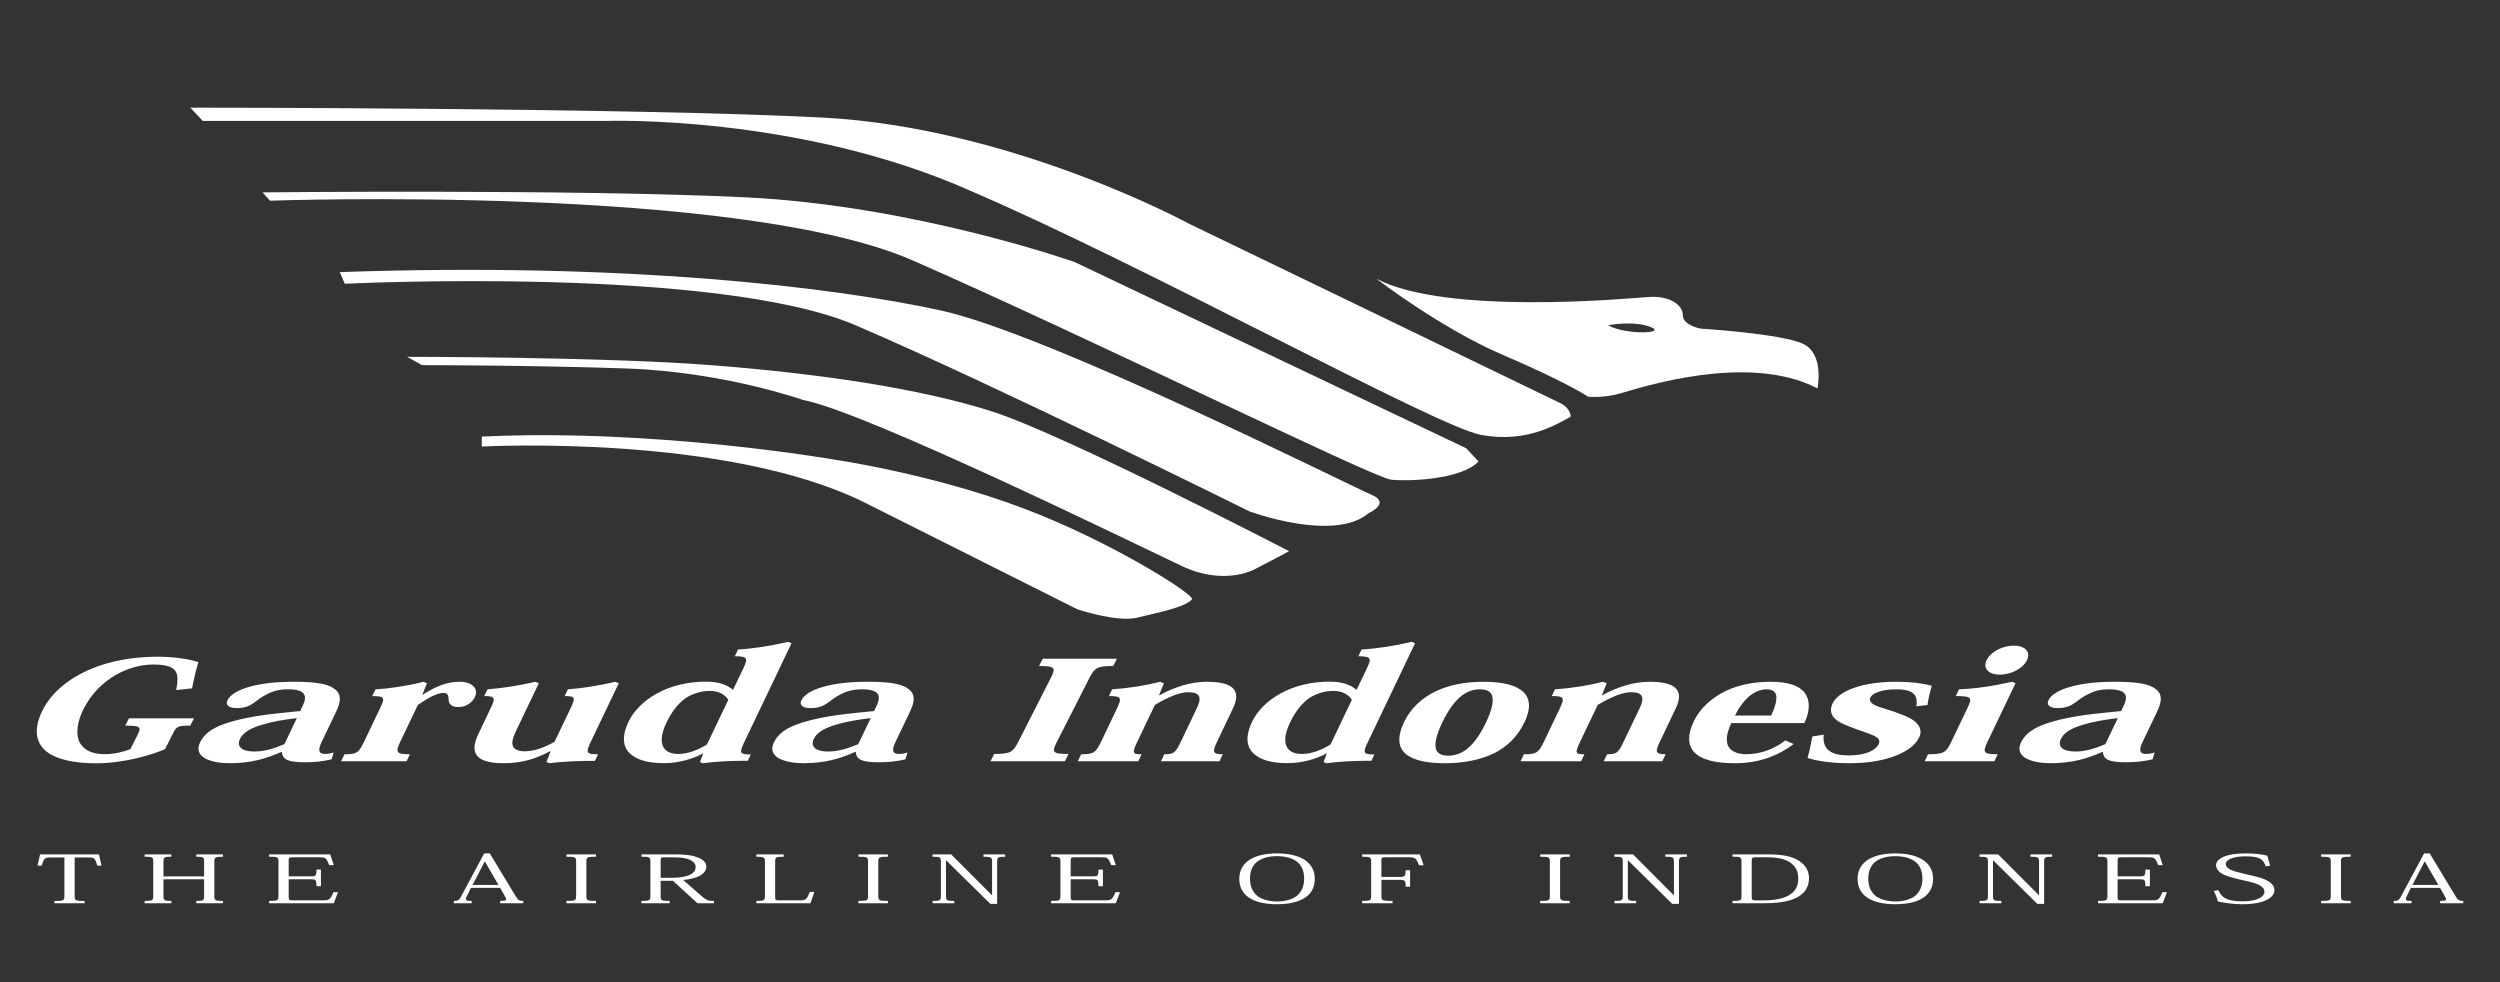 <svg width="84" height="33" viewBox="0 0 84 33" fill="none" xmlns="http://www.w3.org/2000/svg">
<rect x="0" y="0" width="84" height="33" fill="#333333" stroke="none"/>
<g clip-path="url(#clip0_705_33752)">
<path fill-rule="evenodd" clip-rule="evenodd" d="M16.189 15.004C16.189 15.004 24.395 14.557 29.083 16.901L36.2 20.473C36.2 20.473 37.539 20.92 38.209 20.753C38.878 20.585 39.799 20.418 40.051 20.139C40.176 20.001 37.35 18.195 34.357 17.069C31.303 15.92 28.078 15.45 28.078 15.45C28.078 15.45 22.05 14.39 16.189 14.669V15.004ZM42.144 19.134C42.144 19.134 41.139 19.692 39.716 19.022C38.293 18.353 29.083 13.832 26.99 13.441C26.99 13.441 24.311 12.492 21.046 12.38C17.78 12.269 14.181 12.269 14.181 12.269L13.678 11.989C13.678 11.989 20.292 11.989 23.892 12.269C27.492 12.548 30.925 13.05 33.352 13.831C35.781 14.613 43.315 18.52 43.315 18.52C43.315 18.52 42.479 18.967 42.144 19.134ZM11.585 9.534C11.585 9.534 24.059 8.92 28.748 10.929C33.437 12.939 41.976 17.18 41.976 17.18C41.976 17.18 44.823 18.241 45.995 17.236C45.995 17.236 46.749 16.901 46.078 16.622C45.408 16.343 35.195 11.208 31.594 10.427C27.995 9.646 21.046 8.808 11.417 9.143L11.585 9.534ZM9.073 6.743L8.822 6.464C8.822 6.464 19.371 6.352 25.064 6.631C30.757 6.91 36.115 8.808 36.115 8.808L49.261 15.059L49.679 15.506C49.092 16.12 47.335 16.176 46.749 16.12C46.161 16.064 36.534 11.32 30.674 8.753C24.814 6.185 9.073 6.743 9.073 6.743ZM6.394 3.617L6.813 4.063H20.376C20.376 4.063 26.823 3.84 32.6 6.408C38.46 8.92 48.257 14.334 49.763 14.613C51.27 14.892 52.275 14.278 52.776 13.999C52.776 13.999 52.776 13.72 52.443 13.553C52.107 13.385 39.967 7.525 39.967 7.525C39.967 7.525 34.023 4.287 27.659 3.952C21.297 3.617 6.394 3.617 6.394 3.617ZM60.563 11.543C59.809 11.208 57.131 11.04 57.131 11.04C57.131 11.04 56.544 10.929 56.544 10.594C56.544 10.259 56.125 9.924 55.372 9.98C54.619 10.036 48.591 10.594 46.246 9.366C46.246 9.366 48.424 11.041 50.517 11.934C52.61 12.827 53.363 13.329 53.363 13.329C53.363 13.329 53.865 13.385 54.451 13.217C55.038 13.05 58.722 11.822 61.066 13.05C61.065 13.05 61.316 11.878 60.563 11.543ZM55.456 10.985C54.87 10.761 54.032 10.929 54.032 10.929C54.619 11.264 56.042 11.208 55.456 10.985Z" fill="white"/>
<path fill-rule="evenodd" clip-rule="evenodd" d="M4.609 24.72C4.759 24.426 4.74 24.382 4.208 24.382L4.333 24.136H6.518L6.393 24.382C5.986 24.382 5.937 24.4 5.824 24.622L5.545 25.17C5.313 25.274 4.968 25.389 4.552 25.487C4.151 25.579 3.685 25.647 3.208 25.647C2.514 25.647 1.879 25.523 1.53 25.224C1.204 24.943 1.115 24.485 1.439 23.849C1.726 23.28 2.298 22.796 3.058 22.476C3.69 22.213 4.44 22.065 5.307 22.065C5.551 22.065 5.818 22.083 6.089 22.12C6.288 22.147 6.482 22.19 6.666 22.247C6.583 22.521 6.522 22.778 6.453 23.128L5.919 23.186C5.986 22.849 5.987 22.632 5.856 22.501C5.747 22.392 5.542 22.328 5.145 22.328C4.735 22.328 4.28 22.45 3.877 22.686C3.449 22.935 3.067 23.314 2.811 23.816C2.605 24.22 2.536 24.632 2.663 24.921C2.79 25.175 3.058 25.34 3.508 25.34C3.675 25.34 3.841 25.321 3.993 25.287C4.134 25.258 4.267 25.216 4.379 25.172L4.609 24.72ZM10.807 24.931C10.671 25.216 10.709 25.333 10.928 25.333C11.024 25.333 11.127 25.311 11.212 25.282L11.141 25.514C10.851 25.582 10.545 25.615 10.237 25.612C9.692 25.612 9.487 25.522 9.475 25.27H9.439C8.948 25.49 8.43 25.644 7.716 25.644C7.427 25.644 7.104 25.598 6.895 25.483C6.698 25.375 6.6 25.198 6.72 24.947C6.854 24.666 7.125 24.445 7.684 24.275C8.09 24.148 8.647 24.038 9.402 23.961L10.087 23.891L10.174 23.707C10.248 23.553 10.275 23.415 10.211 23.318C10.138 23.212 9.967 23.161 9.682 23.161C9.35 23.161 9.143 23.23 8.919 23.353C8.793 23.419 8.681 23.499 8.548 23.603C8.389 23.72 8.224 23.792 7.952 23.792C7.672 23.792 7.573 23.678 7.642 23.532C7.731 23.347 7.992 23.182 8.393 23.073C8.728 22.979 9.189 22.907 9.889 22.907C10.699 22.907 11.068 22.997 11.264 23.167C11.483 23.341 11.444 23.596 11.297 23.905L10.807 24.931ZM9.974 24.128C9.543 24.181 9.139 24.247 8.815 24.348C8.441 24.459 8.172 24.6 8.063 24.827C8.003 24.952 8.014 25.059 8.097 25.133C8.177 25.206 8.324 25.251 8.54 25.251C8.9 25.251 9.233 25.14 9.556 25.003L9.974 24.128ZM14.203 23.34C14.656 23.055 15.027 22.907 15.441 22.907C15.656 22.907 15.81 22.965 15.906 23.058C15.999 23.147 16.026 23.273 15.956 23.421C15.862 23.617 15.652 23.756 15.401 23.756C15.19 23.756 15.077 23.674 15.072 23.502C15.07 23.342 15.033 23.284 14.895 23.284C14.691 23.284 14.409 23.432 14.04 23.686L13.455 24.91C13.281 25.275 13.301 25.343 13.773 25.343L13.66 25.579H11.461L11.574 25.343C11.99 25.343 12.053 25.298 12.239 24.908L12.776 23.784C12.942 23.436 12.924 23.389 12.507 23.389L12.616 23.163C13.08 23.136 13.67 23.051 14.231 22.908L14.345 22.958L14.19 23.34H14.203V23.34ZM19.988 25.565C19.748 25.565 19.507 25.568 19.256 25.579C18.997 25.591 18.727 25.61 18.464 25.644L18.36 25.603L18.501 25.242H18.479C18.047 25.472 17.581 25.644 16.918 25.644C16.534 25.644 16.255 25.584 16.095 25.456C15.902 25.3 15.891 25.042 16.072 24.664L16.481 23.807C16.651 23.452 16.651 23.388 16.269 23.388L16.377 23.161C16.793 23.134 17.447 23.039 17.982 22.908L18.105 22.955L17.34 24.557C17.222 24.802 17.185 24.968 17.241 25.084C17.293 25.187 17.431 25.243 17.627 25.243C17.945 25.243 18.283 25.123 18.634 24.923L19.171 23.799C19.341 23.444 19.336 23.388 18.974 23.388L19.082 23.161C19.506 23.133 20.142 23.038 20.668 22.908L20.791 22.956L19.858 24.909C19.675 25.292 19.685 25.343 20.096 25.343L19.988 25.565ZM24.97 22.468C25.136 22.122 25.133 22.05 24.689 22.05L24.798 21.823C25.281 21.797 25.895 21.706 26.477 21.566L26.595 21.614L24.997 24.957C24.831 25.306 24.862 25.348 25.228 25.35L25.127 25.562C24.917 25.562 24.664 25.565 24.409 25.576C24.149 25.588 23.889 25.608 23.608 25.647L23.52 25.6L23.628 25.318H23.613C23.302 25.487 22.831 25.642 22.301 25.642C21.765 25.642 21.371 25.526 21.149 25.3C20.913 25.061 20.902 24.702 21.117 24.251C21.289 23.892 21.621 23.548 22.072 23.301C22.538 23.04 23.128 22.899 23.736 22.904C24.194 22.904 24.454 23.032 24.619 23.173H24.633L24.97 22.468ZM24.472 23.512C24.363 23.351 24.172 23.214 23.852 23.214C23.606 23.214 23.301 23.283 23.04 23.456C22.806 23.621 22.582 23.883 22.395 24.277C22.232 24.617 22.191 24.888 22.276 25.075C22.346 25.231 22.511 25.333 22.791 25.333C23.129 25.333 23.467 25.191 23.753 25.015L24.472 23.512ZM30.088 24.931C29.952 25.216 29.99 25.333 30.209 25.333C30.305 25.333 30.409 25.311 30.493 25.282L30.422 25.514C30.132 25.582 29.826 25.615 29.518 25.612C28.973 25.612 28.768 25.522 28.757 25.27H28.721C28.229 25.49 27.711 25.644 26.997 25.644C26.709 25.644 26.386 25.598 26.176 25.483C25.979 25.375 25.881 25.198 26.002 24.947C26.136 24.666 26.407 24.445 26.966 24.275C27.372 24.148 27.93 24.038 28.684 23.961L29.369 23.891L29.457 23.707C29.53 23.553 29.557 23.415 29.494 23.318C29.42 23.212 29.249 23.161 28.965 23.161C28.632 23.161 28.425 23.23 28.201 23.353C28.075 23.419 27.964 23.499 27.83 23.603C27.671 23.72 27.507 23.792 27.234 23.792C26.954 23.792 26.855 23.678 26.925 23.532C27.013 23.347 27.274 23.182 27.675 23.073C28.01 22.979 28.471 22.907 29.172 22.907C29.981 22.907 30.35 22.997 30.546 23.167C30.765 23.341 30.727 23.596 30.579 23.905L30.088 24.931ZM29.256 24.128C28.824 24.181 28.42 24.247 28.096 24.348C27.722 24.459 27.453 24.6 27.344 24.827C27.285 24.952 27.296 25.059 27.378 25.133C27.458 25.206 27.605 25.251 27.821 25.251C28.181 25.251 28.514 25.14 28.837 25.003L29.256 24.128ZM35.306 22.781C35.481 22.438 35.456 22.378 34.912 22.378L35.037 22.133H37.529L37.404 22.378C36.864 22.378 36.779 22.438 36.604 22.781L35.51 24.93C35.334 25.274 35.359 25.333 35.902 25.333L35.777 25.579H33.28L33.405 25.333C33.952 25.333 34.037 25.274 34.212 24.93L35.306 22.781ZM40.895 24.917C40.731 25.261 40.736 25.343 41.087 25.343L40.975 25.579H39.007L39.119 25.343C39.446 25.343 39.498 25.295 39.684 24.905L40.207 23.809C40.3 23.615 40.342 23.46 40.268 23.363C40.214 23.296 40.108 23.258 39.917 23.258C39.652 23.258 39.246 23.419 38.804 23.686L38.22 24.908C38.034 25.297 38.04 25.344 38.359 25.344L38.246 25.579H36.212L36.325 25.344C36.755 25.344 36.822 25.286 37.004 24.906L37.523 23.819C37.701 23.446 37.684 23.386 37.259 23.388L37.368 23.161C37.921 23.124 38.464 23.039 38.984 22.908L39.106 22.958L38.944 23.361H38.958C39.466 23.081 40.011 22.908 40.548 22.908C40.964 22.908 41.258 22.971 41.411 23.11C41.567 23.252 41.584 23.475 41.428 23.8L40.895 24.917ZM45.922 22.468C46.088 22.122 46.085 22.05 45.641 22.05L45.75 21.823C46.233 21.797 46.847 21.706 47.428 21.566L47.546 21.614L45.949 24.957C45.782 25.306 45.813 25.348 46.179 25.35L46.078 25.562C45.868 25.562 45.616 25.565 45.361 25.576C45.1 25.588 44.841 25.608 44.56 25.647L44.472 25.6L44.581 25.318H44.565C44.254 25.487 43.782 25.642 43.253 25.642C42.717 25.642 42.323 25.526 42.101 25.3C41.865 25.061 41.855 24.702 42.069 24.251C42.242 23.892 42.573 23.548 43.025 23.301C43.49 23.041 44.081 22.9 44.689 22.904C45.147 22.904 45.407 23.032 45.571 23.173H45.585L45.922 22.468ZM45.423 23.512C45.315 23.351 45.123 23.214 44.803 23.214C44.557 23.214 44.252 23.283 43.991 23.456C43.757 23.621 43.533 23.883 43.346 24.277C43.183 24.617 43.142 24.888 43.227 25.075C43.297 25.231 43.462 25.333 43.742 25.333C44.08 25.333 44.418 25.191 44.705 25.015L45.423 23.512ZM48.529 25.644C47.941 25.644 47.518 25.548 47.262 25.357C46.969 25.13 46.938 24.76 47.178 24.259C47.394 23.808 47.763 23.456 48.248 23.223C48.688 23.019 49.203 22.908 49.846 22.908C50.5 22.908 50.939 23.023 51.182 23.247C51.42 23.475 51.438 23.818 51.227 24.259C50.992 24.751 50.641 25.087 50.21 25.306C49.733 25.537 49.166 25.645 48.536 25.645L48.529 25.644ZM49.717 23.161C49.51 23.161 49.316 23.228 49.13 23.362C48.887 23.546 48.667 23.844 48.457 24.282C48.242 24.733 48.191 25.025 48.259 25.199C48.312 25.323 48.448 25.391 48.659 25.391C48.875 25.391 49.072 25.323 49.247 25.199C49.484 25.027 49.71 24.733 49.926 24.282C50.135 23.844 50.196 23.546 50.131 23.362C50.078 23.227 49.944 23.161 49.725 23.161H49.717ZM55.774 24.917C55.609 25.261 55.615 25.343 55.966 25.343L55.853 25.579H53.885L53.998 25.343C54.325 25.343 54.376 25.295 54.562 24.905L55.086 23.809C55.178 23.615 55.221 23.46 55.146 23.363C55.092 23.296 54.987 23.258 54.796 23.258C54.532 23.258 54.125 23.419 53.682 23.686L53.099 24.908C52.912 25.297 52.918 25.344 53.237 25.344L53.125 25.579H51.091L51.203 25.344C51.634 25.344 51.701 25.286 51.883 24.906L52.402 23.819C52.58 23.446 52.563 23.386 52.139 23.388L52.247 23.161C52.8 23.124 53.343 23.039 53.862 22.908L53.985 22.958L53.822 23.361H53.837C54.344 23.081 54.889 22.908 55.426 22.908C55.842 22.908 56.136 22.971 56.289 23.11C56.445 23.252 56.462 23.475 56.306 23.8L55.774 24.917ZM58.175 24.294C58.019 24.619 57.977 24.879 58.068 25.07C58.16 25.249 58.391 25.342 58.671 25.342C58.918 25.342 59.184 25.292 59.428 25.197C59.64 25.111 59.83 25.003 59.989 24.876L60.266 24.999C60.036 25.174 59.778 25.326 59.462 25.444C59.101 25.578 58.694 25.647 58.281 25.644C57.668 25.643 57.18 25.543 56.918 25.267C56.715 25.038 56.689 24.704 56.91 24.238C57.123 23.792 57.519 23.442 57.991 23.212C58.418 23.013 58.927 22.907 59.482 22.907C60.085 22.907 60.455 23.037 60.644 23.283C60.816 23.522 60.827 23.877 60.627 24.294H58.175ZM59.511 24.041C59.636 23.778 59.721 23.502 59.674 23.336C59.632 23.231 59.541 23.161 59.351 23.161C59.198 23.161 59.017 23.219 58.841 23.343C58.653 23.48 58.461 23.71 58.296 24.041L59.511 24.041ZM64.39 23.732C64.458 23.302 64.223 23.161 63.704 23.161C63.492 23.161 63.294 23.187 63.14 23.237C62.99 23.284 62.887 23.349 62.84 23.446C62.792 23.547 62.871 23.641 63.053 23.72C63.284 23.808 63.61 23.89 63.792 23.971C64.093 24.071 64.287 24.177 64.399 24.299C64.531 24.433 64.571 24.594 64.481 24.783C64.379 24.997 64.138 25.212 63.743 25.373C63.348 25.536 62.825 25.644 62.144 25.644C61.506 25.644 61.053 25.566 60.732 25.469C60.803 25.224 60.843 25.026 60.896 24.744L61.277 24.686C61.221 25.231 61.577 25.382 62.136 25.382C62.394 25.382 62.622 25.341 62.797 25.271C62.952 25.204 63.069 25.114 63.12 25.009C63.162 24.919 63.153 24.848 63.066 24.78C62.936 24.688 62.71 24.619 62.364 24.497C62.05 24.38 61.77 24.279 61.625 24.119C61.513 23.988 61.483 23.829 61.576 23.634C61.665 23.448 61.894 23.248 62.312 23.107C62.654 22.987 63.121 22.907 63.726 22.907C64.218 22.907 64.614 22.961 64.909 23.041C64.849 23.24 64.814 23.384 64.761 23.689L64.39 23.732ZM66.788 24.908C66.61 25.281 66.63 25.343 67.123 25.343L67.011 25.579H64.668L64.781 25.343C65.326 25.343 65.394 25.281 65.573 24.905L66.096 23.811C66.274 23.438 66.268 23.39 65.715 23.387L65.824 23.16C66.355 23.143 66.969 23.053 67.606 22.907L67.722 22.955L66.788 24.908ZM67.667 21.694C68.034 21.694 68.243 21.897 68.107 22.181C67.971 22.464 67.57 22.668 67.194 22.668C66.82 22.668 66.615 22.464 66.751 22.181C66.886 21.897 67.288 21.694 67.66 21.694H67.667ZM71.991 24.931C71.855 25.216 71.893 25.333 72.112 25.333C72.208 25.333 72.312 25.311 72.396 25.282L72.326 25.514C72.035 25.582 71.729 25.615 71.422 25.612C70.876 25.612 70.671 25.522 70.66 25.27H70.624C70.132 25.49 69.615 25.644 68.901 25.644C68.612 25.644 68.29 25.598 68.08 25.483C67.883 25.375 67.785 25.198 67.905 24.947C68.04 24.666 68.31 24.445 68.869 24.275C69.275 24.148 69.833 24.038 70.587 23.961L71.272 23.891L71.359 23.707C71.433 23.553 71.46 23.415 71.397 23.318C71.323 23.212 71.152 23.161 70.867 23.161C70.534 23.161 70.329 23.23 70.104 23.353C69.978 23.419 69.866 23.499 69.733 23.603C69.574 23.72 69.409 23.792 69.136 23.792C68.856 23.792 68.757 23.678 68.827 23.532C68.915 23.347 69.176 23.182 69.578 23.073C69.913 22.979 70.374 22.907 71.073 22.907C71.884 22.907 72.252 22.997 72.449 23.167C72.668 23.341 72.628 23.596 72.481 23.905L71.991 24.931ZM71.159 24.128C70.728 24.181 70.323 24.247 70 24.348C69.625 24.459 69.356 24.6 69.248 24.827C69.188 24.952 69.199 25.059 69.281 25.133C69.361 25.206 69.508 25.251 69.725 25.251C70.085 25.251 70.417 25.14 70.74 25.003L71.159 24.128ZM2.508 30.096C2.508 30.257 2.524 30.273 2.842 30.273V30.35H1.83V30.273C2.147 30.273 2.164 30.257 2.164 30.096V28.81H1.715C1.505 28.81 1.477 28.823 1.403 29.087H1.262L1.346 28.707H3.326L3.41 29.087H3.269C3.191 28.82 3.163 28.81 2.955 28.81H2.508V30.096ZM7.202 30.096C7.202 30.256 7.223 30.271 7.492 30.271V30.35H6.596V30.271C6.839 30.271 6.858 30.257 6.858 30.098V29.544H5.493V30.098C5.493 30.257 5.513 30.271 5.756 30.271V30.35H4.859V30.271C5.128 30.271 5.149 30.256 5.149 30.096V28.961C5.149 28.801 5.128 28.786 4.859 28.786V28.707H5.756V28.786C5.513 28.786 5.493 28.8 5.493 28.959V29.446H6.858V28.959C6.858 28.8 6.839 28.786 6.596 28.786V28.707H7.492V28.786C7.223 28.786 7.202 28.801 7.202 28.961V30.096ZM9.043 30.35V30.271C9.332 30.271 9.356 30.257 9.356 30.097V28.96C9.356 28.799 9.331 28.785 9.04 28.785V28.707H11.095L11.216 29.068H11.062C10.963 28.811 10.921 28.805 10.732 28.805H9.834C9.711 28.805 9.7 28.82 9.7 28.916V29.445H10.45C10.609 29.445 10.634 29.424 10.634 29.219H10.783V29.777H10.634C10.634 29.561 10.608 29.544 10.449 29.544H9.7V30.155C9.7 30.242 9.732 30.251 9.806 30.251H10.841C11.054 30.251 11.095 30.243 11.202 29.979H11.356L11.217 30.349H9.043V30.35ZM15.824 29.832L15.69 30.104C15.62 30.245 15.634 30.271 15.848 30.271V30.35H15.249V30.271C15.376 30.271 15.424 30.251 15.479 30.147L16.269 28.674H16.457L17.329 30.116C17.406 30.247 17.453 30.271 17.583 30.271V30.35H16.807V30.271C17.027 30.271 17.038 30.238 16.971 30.123L16.806 29.832H15.824ZM16.296 28.953H16.282L15.879 29.734H16.749L16.296 28.953ZM19.358 28.961C19.358 28.801 19.34 28.786 19.034 28.786V28.707H20.025V28.786C19.72 28.786 19.702 28.801 19.702 28.961V30.096C19.702 30.256 19.72 30.271 20.026 30.271V30.35H19.033V30.271C19.339 30.271 19.358 30.256 19.358 30.096V28.961H19.358ZM23.581 30.115C23.743 30.255 23.801 30.271 23.988 30.271V30.349H23.435L22.611 29.594H22.198V30.096C22.198 30.259 22.215 30.271 22.503 30.271V30.349H21.553V30.271C21.832 30.271 21.854 30.256 21.854 30.095V28.962C21.854 28.8 21.832 28.785 21.553 28.785V28.707H22.641C23.032 28.707 23.261 28.734 23.46 28.816C23.638 28.888 23.733 28.995 23.733 29.123C23.733 29.236 23.66 29.345 23.509 29.428C23.39 29.493 23.188 29.549 22.954 29.567L23.581 30.115ZM22.198 29.495H22.55C22.85 29.495 23.055 29.457 23.188 29.39C23.324 29.321 23.373 29.231 23.373 29.13C23.374 29.085 23.359 29.04 23.328 28.999C23.298 28.958 23.253 28.923 23.197 28.896C23.085 28.841 22.915 28.806 22.632 28.806H22.301C22.205 28.806 22.198 28.825 22.198 28.944V29.495ZM27.231 30.35H25.413V30.271C25.678 30.271 25.702 30.256 25.702 30.092V28.962C25.702 28.801 25.677 28.786 25.413 28.786V28.707H26.332V28.786C26.062 28.786 26.045 28.8 26.045 28.964V30.145C26.045 30.24 26.067 30.252 26.166 30.252H26.858C27.065 30.252 27.105 30.234 27.207 29.97H27.361L27.231 30.35ZM29.166 28.961C29.166 28.801 29.148 28.786 28.843 28.786V28.707H29.833V28.786C29.528 28.786 29.51 28.801 29.51 28.961V30.096C29.51 30.256 29.528 30.271 29.834 30.271V30.35H28.841V30.271C29.148 30.271 29.166 30.256 29.166 30.096V28.961ZM33.327 30.076H33.334V28.962C33.334 28.8 33.306 28.786 33.045 28.786V28.707H33.774V28.786C33.532 28.786 33.504 28.8 33.504 28.962V30.37H33.276L31.792 28.908H31.785V30.095C31.785 30.257 31.811 30.271 32.063 30.271V30.35H31.336V30.271C31.59 30.271 31.615 30.257 31.615 30.095V28.96C31.615 28.798 31.595 28.786 31.333 28.786V28.707H31.959L33.327 30.076ZM35.317 30.35V30.271C35.607 30.271 35.631 30.257 35.631 30.097V28.96C35.631 28.799 35.605 28.785 35.315 28.785V28.707H37.37L37.49 29.068H37.336C37.237 28.811 37.196 28.805 37.007 28.805H36.108C35.986 28.805 35.975 28.82 35.975 28.916V29.445H36.725C36.884 29.445 36.909 29.424 36.909 29.219H37.058V29.777H36.909C36.909 29.561 36.883 29.544 36.724 29.544H35.975V30.155C35.975 30.242 36.006 30.251 36.081 30.251H37.116C37.33 30.251 37.37 30.243 37.477 29.979H37.631L37.492 30.349H35.317V30.35ZM42.906 30.382C42.5 30.382 42.177 30.306 41.958 30.155C41.758 30.017 41.64 29.81 41.64 29.528C41.64 29.242 41.771 29.02 42.008 28.875C42.246 28.732 42.567 28.674 42.91 28.674C43.251 28.674 43.572 28.732 43.81 28.875C44.048 29.02 44.178 29.242 44.178 29.528C44.178 29.81 44.06 30.017 43.861 30.155C43.641 30.306 43.318 30.382 42.909 30.382H42.906ZM42.907 28.767C42.652 28.767 42.425 28.822 42.259 28.939C42.098 29.057 42 29.242 42 29.529C42 29.777 42.089 29.979 42.258 30.112C42.41 30.222 42.651 30.29 42.911 30.29C43.169 30.29 43.41 30.222 43.561 30.112C43.73 29.979 43.82 29.777 43.82 29.529C43.82 29.242 43.721 29.057 43.56 28.939C43.396 28.822 43.168 28.767 42.911 28.767H42.907ZM47.38 29.795H47.231C47.231 29.582 47.198 29.563 47.044 29.563H46.416V30.096C46.416 30.258 46.431 30.271 46.79 30.271V30.35H45.768V30.271C46.049 30.271 46.071 30.256 46.071 30.096V28.96C46.071 28.8 46.046 28.785 45.768 28.785V28.707H47.708L47.835 29.072H47.681C47.584 28.831 47.544 28.805 47.349 28.805H46.547C46.426 28.805 46.415 28.819 46.415 28.916V29.465H47.045C47.193 29.465 47.23 29.433 47.23 29.238H47.379V29.795H47.38ZM52.075 28.961C52.075 28.801 52.057 28.786 51.751 28.786V28.707H52.743V28.786C52.437 28.786 52.419 28.801 52.419 28.961V30.096C52.419 30.256 52.437 30.271 52.744 30.271V30.35H51.75V30.271C52.057 30.271 52.075 30.256 52.075 30.096V28.961ZM56.236 30.076H56.244V28.962C56.244 28.8 56.215 28.786 55.954 28.786V28.707H56.683V28.786C56.441 28.786 56.414 28.8 56.414 28.962V30.37H56.185L54.703 28.908H54.695V30.095C54.695 30.257 54.721 30.271 54.974 30.271V30.35H54.246V30.271C54.5 30.271 54.525 30.257 54.525 30.095V28.96C54.525 28.798 54.505 28.786 54.243 28.786V28.707H54.87L56.236 30.076ZM58.214 30.271C58.493 30.271 58.514 30.256 58.514 30.096V28.961C58.514 28.8 58.493 28.785 58.214 28.785V28.707H59.379C59.864 28.707 60.196 28.762 60.445 28.922C60.688 29.08 60.782 29.283 60.782 29.506C60.782 29.758 60.677 29.965 60.456 30.11C60.216 30.264 59.867 30.349 59.263 30.349H58.214V30.271ZM58.858 30.134C58.858 30.236 58.874 30.253 59 30.253H59.247C59.672 30.253 59.97 30.181 60.159 30.048C60.348 29.919 60.422 29.74 60.422 29.533C60.422 29.322 60.369 29.15 60.18 29.002C59.992 28.856 59.717 28.804 59.347 28.804H58.998C58.879 28.804 58.858 28.824 58.858 28.912V30.134ZM63.68 30.382C63.274 30.382 62.951 30.306 62.732 30.155C62.533 30.017 62.414 29.81 62.414 29.528C62.414 29.242 62.545 29.02 62.782 28.875C63.02 28.732 63.341 28.674 63.684 28.674C64.025 28.674 64.346 28.732 64.584 28.875C64.822 29.02 64.952 29.242 64.952 29.528C64.952 29.81 64.834 30.017 64.635 30.155C64.416 30.306 64.093 30.382 63.683 30.382H63.68ZM63.681 28.767C63.425 28.767 63.199 28.822 63.033 28.939C62.872 29.057 62.774 29.242 62.774 29.529C62.774 29.777 62.863 29.979 63.032 30.112C63.184 30.222 63.425 30.29 63.684 30.29C63.942 30.29 64.183 30.222 64.335 30.112C64.504 29.979 64.593 29.777 64.593 29.529C64.593 29.242 64.495 29.057 64.335 28.939C64.169 28.822 63.941 28.767 63.684 28.767H63.681ZM68.505 30.076H68.512V28.962C68.512 28.8 68.484 28.786 68.223 28.786V28.707H68.952V28.786C68.71 28.786 68.682 28.8 68.682 28.962V30.37H68.454L66.971 28.908H66.964V30.095C66.964 30.257 66.99 30.271 67.243 30.271V30.35H66.515V30.271C66.769 30.271 66.794 30.257 66.794 30.095V28.96C66.794 28.798 66.774 28.786 66.512 28.786V28.707H67.138L68.505 30.076ZM70.496 30.35V30.271C70.785 30.271 70.809 30.257 70.809 30.097V28.96C70.809 28.799 70.784 28.785 70.493 28.785V28.707H72.548L72.668 29.068H72.515C72.415 28.811 72.374 28.805 72.184 28.805H71.286C71.164 28.805 71.152 28.82 71.152 28.916V29.445H71.902C72.061 29.445 72.086 29.424 72.086 29.219H72.236V29.777H72.086C72.086 29.561 72.061 29.544 71.901 29.544H71.152V30.155C71.152 30.242 71.184 30.251 71.259 30.251H72.294C72.506 30.251 72.547 30.243 72.654 29.979H72.808L72.669 30.349H70.496V30.35ZM76.129 29.108C76.039 28.865 75.94 28.773 75.431 28.773C75.214 28.773 75.038 28.808 74.923 28.864C74.83 28.909 74.787 28.964 74.787 29.034C74.787 29.1 74.833 29.164 74.934 29.217C75.045 29.271 75.217 29.317 75.466 29.374C75.787 29.446 76.056 29.499 76.246 29.629C76.352 29.701 76.421 29.791 76.421 29.906C76.421 30.034 76.337 30.143 76.187 30.225C76.008 30.323 75.724 30.382 75.336 30.382C75.058 30.38 74.783 30.348 74.52 30.288C74.489 30.168 74.443 30.05 74.383 29.936L74.534 29.908C74.669 30.214 74.92 30.284 75.375 30.284C75.569 30.284 75.749 30.254 75.877 30.199C76.004 30.145 76.085 30.064 76.085 29.963C76.085 29.869 76.036 29.818 75.955 29.764C75.812 29.674 75.606 29.629 75.355 29.574C75.121 29.519 74.752 29.443 74.584 29.304C74.505 29.238 74.461 29.158 74.459 29.074C74.459 28.964 74.54 28.861 74.721 28.784C74.88 28.717 75.116 28.674 75.448 28.674C75.732 28.674 75.962 28.698 76.18 28.75C76.204 28.85 76.241 28.968 76.28 29.086L76.129 29.108ZM78.314 28.961C78.314 28.801 78.296 28.786 77.99 28.786V28.707H78.981V28.786C78.676 28.786 78.657 28.801 78.657 28.961V30.096C78.657 30.256 78.676 30.271 78.982 30.271V30.35H77.989V30.271C78.296 30.271 78.314 30.256 78.314 30.096V28.961ZM81.005 29.832L80.871 30.104C80.802 30.245 80.815 30.271 81.029 30.271V30.35H80.429V30.271C80.556 30.271 80.605 30.251 80.66 30.147L81.45 28.674H81.638L82.509 30.116C82.587 30.247 82.634 30.271 82.765 30.271V30.35H81.988V30.271C82.208 30.271 82.219 30.238 82.151 30.123L81.987 29.832H81.005ZM81.476 28.953H81.463L81.059 29.734H81.929L81.476 28.953Z" fill="white"/>
</g>
<defs>
<clipPath id="clip0_705_33752">
<rect width="84" height="42" fill="white" transform="translate(0 -6)"/>
</clipPath>
</defs>
</svg>
